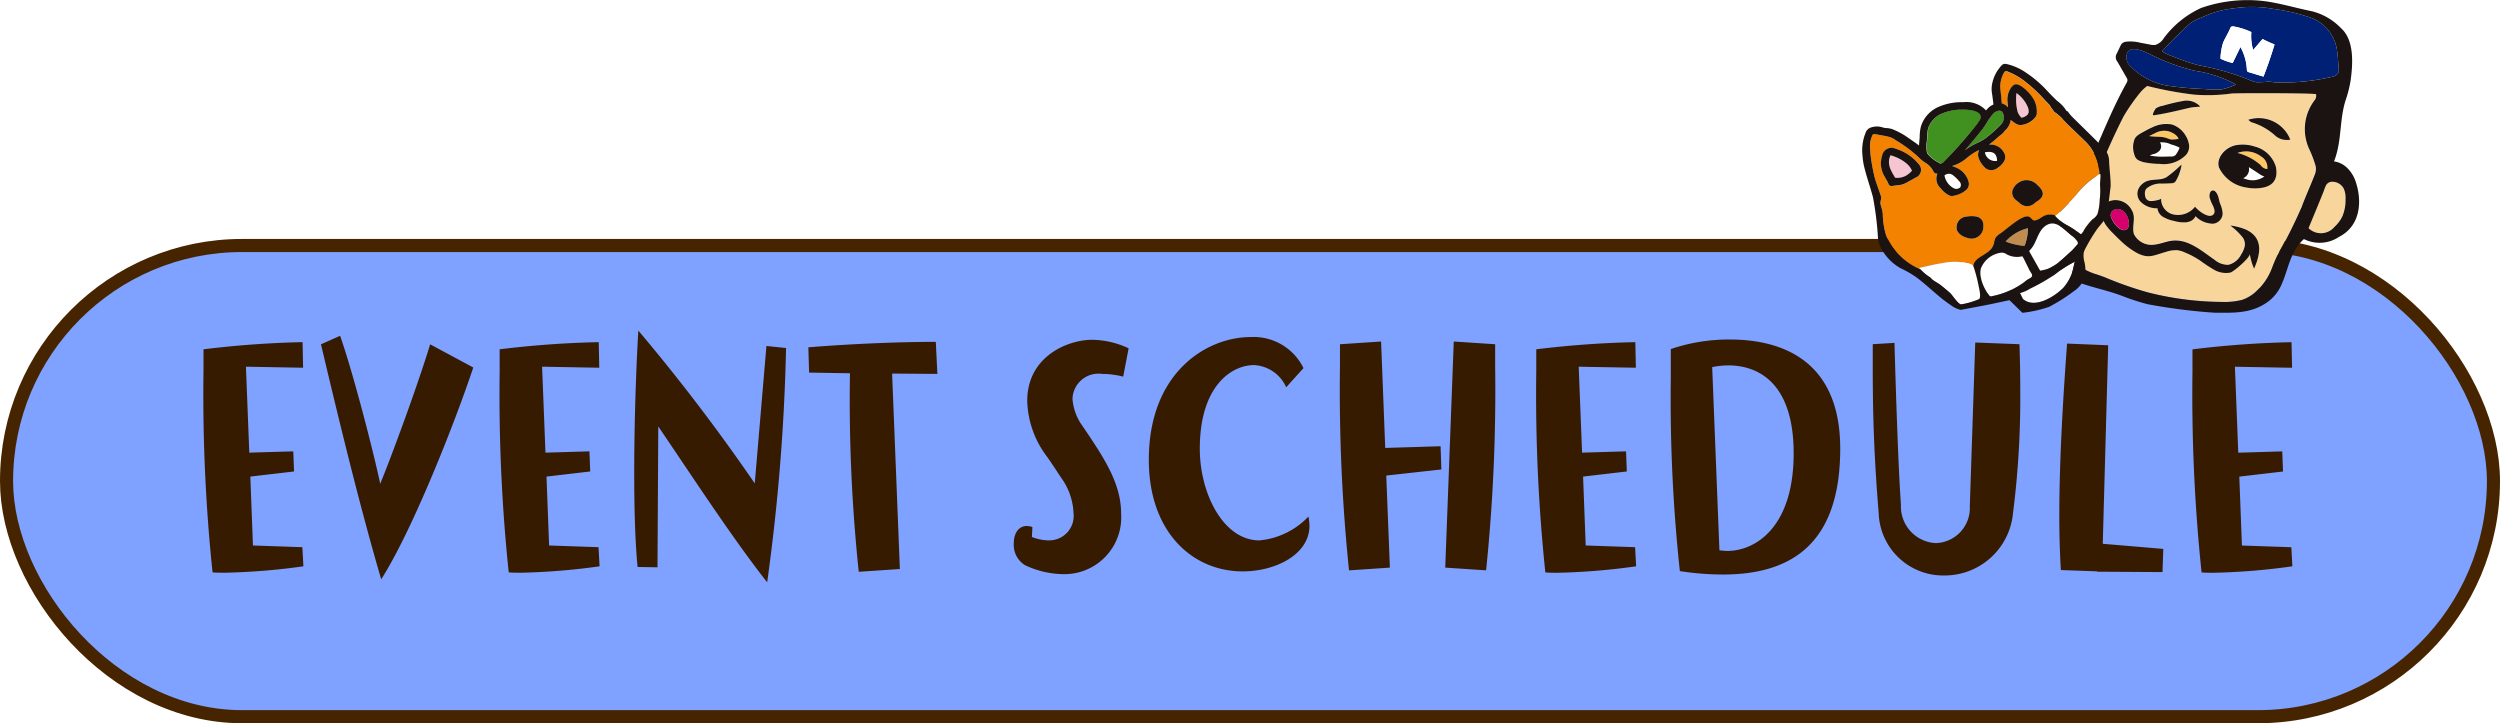 <svg xmlns="http://www.w3.org/2000/svg" xmlns:xlink="http://www.w3.org/1999/xlink" width="191" height="55.263" viewBox="0 0 191 55.263">
  <defs>
    <filter id="長方形_992" x="0" y="15.263" width="191" height="40" filterUnits="userSpaceOnUse">
      <feOffset dy="3" input="SourceAlpha"/>
      <feGaussianBlur result="blur"/>
      <feFlood flood-color="#00669b" flood-opacity="0.69"/>
      <feComposite operator="in" in2="blur"/>
      <feComposite in="SourceGraphic"/>
    </filter>
    <filter id="パス_6771" x="14.553" y="24.263" width="160.585" height="20.231" filterUnits="userSpaceOnUse">
      <feOffset dx="1" dy="1" input="SourceAlpha"/>
      <feGaussianBlur result="blur-2"/>
      <feFlood flood-color="#fff"/>
      <feComposite operator="in" in2="blur-2"/>
      <feComposite in="SourceGraphic"/>
    </filter>
  </defs>
  <g id="グループ_2434" data-name="グループ 2434" transform="translate(0.5 -1.284)">
    <g transform="matrix(1, 0, 0, 1, -0.5, 1.28)" filter="url(#長方形_992)">
      <rect id="長方形_992-2" data-name="長方形 992" width="190" height="36" rx="18" transform="translate(0.5 15.76)" fill="#7fa1ff" stroke="#472400" stroke-width="1"/>
    </g>
    <g transform="matrix(1, 0, 0, 1, -0.5, 1.28)" filter="url(#パス_6771)">
      <path id="パス_6771-2" data-name="パス 6771" d="M-90.3-.661l-3.775-.13-.2-5.264,3.34-.391-.059-1.537-3.36.1-.257-6.567,4.367.078-.04-1.954a74.782,74.782,0,0,0-7.569.547v1.694a130.627,130.627,0,0,0,.692,15.349c.3.026.613.026.929.026A50.2,50.2,0,0,0-90.22.8Zm9.762-15.5c-.909,3.023-2.984,8.651-3.814,10.658-.455-2.215-2.055-8.443-3.063-11.309l-1.462.651c1.383,5.837,2.925,12.222,4.6,17.954,2.45-3.831,5.751-12.3,7.035-16.182Zm12.865,15.5-3.775-.13-.2-5.264,3.34-.391-.059-1.537-3.36.1-.257-6.567,4.367.078-.04-1.954a74.781,74.781,0,0,0-7.569.547v1.694a130.627,130.627,0,0,0,.692,15.349c.3.026.613.026.929.026A50.2,50.2,0,0,0-67.592.8Zm11.936-4.873a146.591,146.591,0,0,0-8.893-11.674c-.079,1.173-.316,5.967-.316,10.84,0,2.58.059,5.16.257,7.218l1.522.026.059-10.762c2.312,3.388,5.612,8.469,8.32,11.909a153.111,153.111,0,0,0,1.443-17.9l-1.5-.156Zm11.087,6.541-.593-14.932,3.458.026-.119-2.45h-.138c-.79,0-4.743.026-9.6.417L-51.585-14l3.122.052a124.93,124.93,0,0,0,.672,15.166ZM-34.524-2.2a1.367,1.367,0,0,0-.435-.078c-.613,0-.988.547-.988,1.329A1.812,1.812,0,0,0-35.077.72a7.012,7.012,0,0,0,2.885.678,4.339,4.339,0,0,0,4.446-4.612c0-2.293-1.245-4.2-2.964-6.723a4.07,4.07,0,0,1-.751-2.033A1.985,1.985,0,0,1-29.208-13.9a6.692,6.692,0,0,1,1.62.208l.415-2.163a6.735,6.735,0,0,0-2.786-.651c-1.877,0-4.96,1.277-4.96,4.665a7.348,7.348,0,0,0,1.462,4.2c.257.339.692,1.016,1.126,1.668a4.937,4.937,0,0,1,.949,2.71A1.869,1.869,0,0,1-33.3-1.182a3.511,3.511,0,0,1-1.265-.261Zm20.711-12.143a4.24,4.24,0,0,0-4.051-2.371c-3.3,0-7.766,2.658-7.766,9.381,0,5.5,3.32,8.521,7.174,8.521,2.49,0,5.1-1.277,5.1-3.492a4.262,4.262,0,0,0-.079-.7,5.889,5.889,0,0,1-3.755,1.824c-2.707,0-4.545-3.518-4.545-7.01,0-4.769,2.411-6.384,4.15-6.384a2.85,2.85,0,0,1,2.45,1.694ZM-7.213.9-7.49-6.133-3.28-6.6-3.34-8.374l-4.229.13-.316-8.13-3.142.208v1.72a133.959,133.959,0,0,0,.692,15.557Zm7.351.208A133.957,133.957,0,0,0,.83-14.446v-1.72l-3.162-.208L-2.984.9ZM11.522-.661,7.747-.791l-.2-5.264,3.34-.391L10.83-7.983l-3.36.1-.257-6.567,4.367.078-.04-1.954a74.781,74.781,0,0,0-7.569.547v1.694A130.631,130.631,0,0,0,4.664,1.268c.3.026.613.026.929.026A50.2,50.2,0,0,0,11.6.8Zm2.727-12.873a122.978,122.978,0,0,0,.692,14.7,21.376,21.376,0,0,0,3.3.261c5.435,0,8.952-2.554,8.952-9.616s-4.881-8.339-8.438-8.339a13.8,13.8,0,0,0-4.506.73Zm3.162-.886a6.394,6.394,0,0,1,1.245-.13c1.956,0,4.98,1.016,4.98,6.723,0,5.759-3.024,7.453-5.059,7.453a4.562,4.562,0,0,1-.613-.052ZM37.094-3.814A2.685,2.685,0,0,1,34.5-.973a2.8,2.8,0,0,1-2.668-2.919c-.257-3.544-.494-12.378-.494-12.378l-1.66.1v1.8c0,3.8.119,7.062.455,11.127A4.928,4.928,0,0,0,35.157,1.5a5.247,5.247,0,0,0,5.237-4.769,69.468,69.468,0,0,0,.553-9.433c0-1.173-.02-2.345-.059-3.466l-3.379-.13ZM51.816,1.242,51.876-.53,47.251-.921l.415-15.166-3.142-.13c-.277,3.752-.593,8.73-.593,13.16,0,1.459.04,2.866.119,4.143l2.767.1v.026Zm9.842-1.9-3.775-.13-.2-5.264,3.34-.391-.059-1.537-3.36.1-.257-6.567,4.367.078-.04-1.954a74.782,74.782,0,0,0-7.569.547v1.694A130.625,130.625,0,0,0,54.8,1.268c.3.026.613.026.929.026A50.2,50.2,0,0,0,61.737.8Z" transform="translate(112.4 41.47)" fill="#361b00"/>
    </g>
    <g id="グループ_2440" data-name="グループ 2440" transform="translate(155.256 1.284)">
      <path id="パス_5573" data-name="パス 5573" d="M354.46,186.72a1.538,1.538,0,0,1-1.254-2.427c.027-.038.057-.078.085-.112a1.986,1.986,0,0,1,.16-.171l.044-.042a1.538,1.538,0,0,1,2.131,2.218h0a1.534,1.534,0,0,1-1.165.533m.626-1.04.5.541h0c.019-.019.039-.041.059-.066Zm.57.467-.006.007Z" transform="translate(-349.457 -169.531)" fill="#fff"/>
      <path id="パス_5574" data-name="パス 5574" d="M389.148,196.051a1.541,1.541,0,0,1-1.532-1.682c0-.034,0-.059,0-.076a1.538,1.538,0,0,1,2.848-1.133,2.44,2.44,0,0,1,.162,1.758,1.538,1.538,0,0,1-1.483,1.133m-1.485-1.943a.654.654,0,0,0,.053.425l.532-.265Zm-.01.282h0Z" transform="translate(-373.436 -175.59)" fill="#fff"/>
      <path id="パス_5575" data-name="パス 5575" d="M354.294,188.988a1.535,1.535,0,0,1-1.235-.62,3.045,3.045,0,0,1-.507-3.121,1.538,1.538,0,0,1,2.865,1.092.98.98,0,0,0,.114.2,1.538,1.538,0,0,1-1.237,2.45" transform="translate(-349.036 -170.095)" fill="#fff"/>
      <path id="パス_5576" data-name="パス 5576" d="M354.782,186.219a1.538,1.538,0,0,1-1.049-2.663,2.233,2.233,0,0,1,.817-.491,1.584,1.584,0,1,1,.232,3.154m.487-1.016.261.778a.839.839,0,0,0,.3-.175Zm.528.634h0" transform="translate(-349.679 -169.134)" fill="#fff"/>
      <path id="パス_5611" data-name="パス 5611" d="M389.8,174.933a2.17,2.17,0,0,1-1.616-.808,2.361,2.361,0,0,0-.784-.373c-.131-.048-.265-.1-.4-.149a1.538,1.538,0,0,1-.282-2.721,3.329,3.329,0,0,1,3.523.294h0a2.475,2.475,0,0,1,1.1,2.562,1.537,1.537,0,0,1-1.383,1.191c-.052,0-.1.006-.153.006m-1.338-1.248h0Zm0,0h0m0,0h0l.369-.521h0l-.369.52h0m-.141-.346a.788.788,0,0,0,.031.147l.047-.028Z" transform="translate(-372.372 -160.483)" fill="#fff"/>
      <path id="パス_5613" data-name="パス 5613" d="M389.707,178.55a3.272,3.272,0,0,1-1.047-.183c-.085-.028-.169-.058-.253-.092a2.024,2.024,0,0,1,1.672-3.652c.041.02.108.055.184.1.094.056.247.155.415.265.1.065.206.134.306.2l.122.078a1.54,1.54,0,0,1,.391,2.7l-.014.01a3.073,3.073,0,0,1-.584.325,3.18,3.18,0,0,1-.816.226,2.822,2.822,0,0,1-.375.025m-.729-1.7-.306.5.006,0,.3-.5Z" transform="translate(-373.354 -163.239)" fill="#fff"/>
      <path id="パス_5615" data-name="パス 5615" d="M366.721,172.478a5.913,5.913,0,0,1-1.312-.127,1.538,1.538,0,0,1-.4-2.845l.031-.017a1.612,1.612,0,0,1,.051-.165,1.539,1.539,0,0,1,1.2-.984,3.018,3.018,0,0,1,1.671.243l.076.022a2.4,2.4,0,0,1,1.039.527,1.585,1.585,0,0,1,.488,1.162,2.811,2.811,0,0,1-.808,1.665,1.953,1.953,0,0,1-1.383.509h-.058c-.15,0-.3.007-.461.009h-.132m-1.363-1.629h0Z" transform="translate(-357.276 -158.971)" fill="#fff"/>
      <path id="パス_5624" data-name="パス 5624" d="M367.373,169.192a2.332,2.332,0,0,1-.246-.013h0a2.714,2.714,0,0,1-.679-.177l-.034-.013c-.08-.01-.192-.014-.309-.019a5.418,5.418,0,0,1-.8-.075,1.538,1.538,0,0,1-.341-2.92c.061-.026.119-.055.177-.083l.078-.038c.065-.032.14-.067.214-.1a2.918,2.918,0,0,1,1.984-.232,2.589,2.589,0,0,1,1.892,1.643,1.538,1.538,0,0,1-1.376,1.971l-.057.01a2.985,2.985,0,0,1-.5.047m-.921-.2h0" transform="translate(-357.156 -156.985)" fill="#fff"/>
      <path id="パス_5625" data-name="パス 5625" d="M357.1,189.562a2.251,2.251,0,0,1-1.471-.589,3.109,3.109,0,0,1-1.087-2.111A2,2,0,0,1,355.887,185a2.283,2.283,0,0,1,1.965.25,2.849,2.849,0,0,1,1.155,2.293,1.912,1.912,0,0,1-1.912,2.021m-.906-1.727a.8.8,0,0,0,.707.069,1.109,1.109,0,0,0,.687-1.294.965.965,0,0,0-.528-.122l-.035.054.035-.054a1.1,1.1,0,0,0-.127.011,1.158,1.158,0,0,0-1,1.048.293.293,0,0,0,0,.057.927.927,0,0,0,.254.232h0" transform="translate(-350.575 -170.446)" fill="#fff"/>
      <path id="パス_5647" data-name="パス 5647" d="M363.371,191.279a3.548,3.548,0,0,1-1.618-.417,7.511,7.511,0,0,1-.925-.586c-.1-.067-.191-.135-.289-.2a5.384,5.384,0,0,0-.949-.5c-.053-.021-.087-.034-.109-.042-.072.012-.2.048-.285.071-.155.042-.292.087-.42.128a3.348,3.348,0,0,1-2.969-.178,7.373,7.373,0,0,1-1.5-1.107q-.2-.185-.393-.376c-.1-.1-.207-.207-.311-.312l-.156-.157c-.058-.058-.116-.121-.174-.188l-.041-.048c-.057-.068-.1-.119-.138-.173l-.034-.044a3.077,3.077,0,0,1-.51-3.089c.02-.043.037-.077.055-.112a2.393,2.393,0,0,1,.136-.224c.031-.047.066-.1.1-.145a2.422,2.422,0,0,1,.211-.232c.03-.029.062-.059.09-.084a2.48,2.48,0,0,1,.591-.377c.048-.024.1-.046.149-.067a2.907,2.907,0,0,1,3.564,1.292,2.969,2.969,0,0,1,.377,1.916c.092-.02.208-.052.328-.086a5.539,5.539,0,0,1,.985-.2,4.735,4.735,0,0,1,3.107.95,1.538,1.538,0,0,1,1.673-2.093,5.729,5.729,0,0,1,1.733.493c.849.43,2.67,1.772,1.252,4.947a1.538,1.538,0,0,1-1.4.911h0a1.542,1.542,0,0,1-.658-.149,3.044,3.044,0,0,1-.8.408,2.871,2.871,0,0,1-.668.078" transform="translate(-349.045 -168.881)" fill="#fff"/>
      <path id="パス_5648" data-name="パス 5648" d="M363.972,169.872c-.143,0-.292-.007-.447-.022-.109-.01-.221-.015-.333-.021a4.76,4.76,0,0,1-1.3-.2,2.281,2.281,0,0,1-1.693-1.744,3.24,3.24,0,0,1,.123-2.065,2.735,2.735,0,0,1,1.331-1.292l.1-.054c.244-.137.483-.257.712-.357a3.826,3.826,0,0,1,2.479-.312,3.388,3.388,0,0,1,2.007,1.543,3.284,3.284,0,0,1,.449,1.164,2.48,2.48,0,0,1-.914,2.446,3.865,3.865,0,0,1-2.509.908" transform="translate(-354.414 -155.798)" fill="#fff"/>
      <path id="パス_5649" data-name="パス 5649" d="M385.622,175.267h-.038a4.95,4.95,0,0,1-.917-.092,4.28,4.28,0,0,1-3.22-2.475,2.594,2.594,0,0,1,.21-2.19,3.32,3.32,0,0,1,2.276-1.6,4.486,4.486,0,0,1,2.133.157h0a3.757,3.757,0,0,1,2.658,2.7,2.832,2.832,0,0,1-.512,2.468,3.179,3.179,0,0,1-2.593,1.034" transform="translate(-369.102 -159.345)" fill="#fff"/>
      <path id="パス_5650" data-name="パス 5650" d="M368.439,181.447a2.281,2.281,0,0,1-.551-.068,6.236,6.236,0,0,1-.665-.195c-.071.026-.145.05-.219.07a2.607,2.607,0,0,1-.367.072,4.009,4.009,0,0,1-1.464-.128,4.124,4.124,0,0,1-1.29-.491,2.647,2.647,0,0,1-.659-.58,3.014,3.014,0,0,1-1.4-.856,2.464,2.464,0,0,1-.65-1.657,2.426,2.426,0,0,1,.1-.683,2.52,2.52,0,0,1,.309-.663,2.772,2.772,0,0,1,1.729-1.17,4.949,4.949,0,0,1,.682-.088c.075-.006.15-.01.223-.02l.012,0c.069-.053.192-.171.277-.253a6.179,6.179,0,0,1,.561-.494c.067-.05.111-.083.157-.114a1.538,1.538,0,0,1,2.383,1.5c-.025.169-.058.335-.1.5a1.738,1.738,0,0,1,1.438-.241,1.835,1.835,0,0,1,.87.543,2.667,2.667,0,0,1,.632,1.3c.009.039.016.08.028.12l.006.017c.015.043.031.085.046.125a2.934,2.934,0,0,1,.233,1.177,2.427,2.427,0,0,1-.086.573,2.342,2.342,0,0,1-1.831,1.669,2.3,2.3,0,0,1-.409.037" transform="translate(-355.172 -162.819)" fill="#fff"/>
      <path id="パス_5651" data-name="パス 5651" d="M393.222,167.07a2.521,2.521,0,0,1-2.041-.821,2.909,2.909,0,0,0-.942-.5c-.121-.049-.243-.1-.363-.15a1.872,1.872,0,0,1-.574-.389l-.041-.037a1.538,1.538,0,0,1,.577-2.656,4.415,4.415,0,0,1,3.364.414,3.612,3.612,0,0,1,1.748,2.193,1.538,1.538,0,0,1-1.365,1.927q-.189.015-.362.015m-2.143-4.3h0" transform="translate(-374.239 -154.853)" fill="#fff"/>
      <path id="パス_5652" data-name="パス 5652" d="M366.6,162.14a1.571,1.571,0,0,1-1.441-.931,2.242,2.242,0,0,1,.614-2.3,2.3,2.3,0,0,1,.983-.483l.052-.014a11.947,11.947,0,0,1,1.36-.337l.316-.066a2.937,2.937,0,0,1,2.749.8,1.538,1.538,0,0,1-.9,2.651c-.136.014-.253.023-.357.031l-.11.009c-.046,0-.083.006-.117.012l-.555.129c-.773.181-1.572.367-2.375.476h0a1.646,1.646,0,0,1-.222.015m.014-1.539h0Zm-.206-1.524h0" transform="translate(-357.83 -151.794)" fill="#fff"/>
      <path id="パス_5653" data-name="パス 5653" d="M386.63,146.434a1.531,1.531,0,0,1-.445-.066l-1.115-.337a1.693,1.693,0,0,1-.926-.645,1.566,1.566,0,0,1-.278-.051l-.071-.02a5.32,5.32,0,0,1-1.191-.446,1.538,1.538,0,0,1-.773-1.6c.013-.076.019-.171.026-.281a3.652,3.652,0,0,1,.274-1.29c.1-.238.217-.451.317-.638.085-.158.164-.308.216-.433a1.741,1.741,0,0,1,.8-.914,1.778,1.778,0,0,1,1.162-.164,6.893,6.893,0,0,1,1.727.546,1.538,1.538,0,0,1,.541.422,1.555,1.555,0,0,1,.381.141,6.8,6.8,0,0,0,.749.34,1.538,1.538,0,0,1,.923,1.879c-.26.868-.559,1.734-.886,2.575a1.538,1.538,0,0,1-1.433.981" transform="translate(-369.458 -139.038)" fill="#fff"/>
      <path id="パス_5775" data-name="パス 5775" d="M366.726,152.978a25.472,25.472,0,0,0,2.6.228,8.569,8.569,0,0,0,1.34.034,4.973,4.973,0,0,0,1.11-.376,9.334,9.334,0,0,0-3.129-1.047,15.673,15.673,0,0,1-3.224-1.163c-.46-.218-1.663-.9-1.972-.159a.935.935,0,0,0,.161.863,5.162,5.162,0,0,0,3.11,1.619" transform="translate(-356.713 -146.407)" fill="#002076"/>
      <path id="パス_5778" data-name="パス 5778" d="M372.437,143.111a2.669,2.669,0,0,0,.379.189c.261.112.541.212.573.223a12.827,12.827,0,0,0,1.8.6,19.269,19.269,0,0,1,3.841,1.117,2.151,2.151,0,0,0,.536.168,8.861,8.861,0,0,0,.905-.045,3.842,3.842,0,0,1,.466.056,16.2,16.2,0,0,0,4.218-.39c.372-.048.709-.2.68-.585-.04-.529-.065-1.061-.147-1.585a3.127,3.127,0,0,0-2.26-2.469,14.528,14.528,0,0,0-2.6-.587,8.888,8.888,0,0,0-2.2-.132c-.5.048-1,.1-1.5.2q-.185.036-.369.082c-.185.046-.368.1-.551.164s-.353.127-.526.206l-.006,0c-.3.136-.614.255-.9.4a2.045,2.045,0,0,0-.429.309c-.13.116-.253.242-.376.356-.054.05-.106.1-.159.154-.206.195-.412.391-.612.591-.184.183-.362.372-.541.56-.1.1-.2.2-.3.309-.023.025.012.062.078.106m4.557-.714c.162-.376.389-.718.544-1.1a.253.253,0,0,1,.1-.138.293.293,0,0,1,.184-.008,5.339,5.339,0,0,1,1.335.424,3.676,3.676,0,0,0,.139,1.368l.717-.839a8.4,8.4,0,0,0,.917.416q-.375,1.249-.846,2.459l-1.114-.337a.24.24,0,0,1-.109-.056.222.222,0,0,1-.044-.15,3.975,3.975,0,0,0-.491-1.718l-.591,1.217a4.37,4.37,0,0,1-.932-.33,4.61,4.61,0,0,1,.195-1.212" transform="translate(-362.91 -139.125)" fill="#002076"/>
      <path id="パス_5791" data-name="パス 5791" d="M392.811,175.894a1.89,1.89,0,0,0-1.793-.26,4.207,4.207,0,0,1,1.772.929.654.654,0,0,0,.508.3.982.982,0,0,0-.487-.965" transform="translate(-375.834 -163.948)" fill="#ffc763"/>
      <path id="パス_5792" data-name="パス 5792" d="M368.223,165.4a8.909,8.909,0,0,0-.448-1.195,3.638,3.638,0,0,1,.419-3.864.632.632,0,0,0,.071-.4c-.01-.092-5.911-.1-6.453-.057a13.212,13.212,0,0,1-2.914.081,28.176,28.176,0,0,1-3.53-.658,3.28,3.28,0,0,0-.468.419,14.443,14.443,0,0,0-1.332,1.893c-.67,1.311-1.263,2.647-1.825,3.988-.275.657-.513,1.323-.757,1.988s-.493,1.328-.792,1.978a5.729,5.729,0,0,0-.262.673l-.074.077a2.81,2.81,0,0,0-.239,2.083,1.516,1.516,0,0,0,.362.508,4.346,4.346,0,0,0,1.557.8c.2.069.391.133.562.2a27.66,27.66,0,0,0,3.278,1.155,23.452,23.452,0,0,0,5.7.739,5.482,5.482,0,0,0,1.541-.156,2.988,2.988,0,0,0,1.19-.765,4.611,4.611,0,0,0,1.062-1.612c.013-.034.028-.068.04-.1.118-.316.251-.629.4-.936a36.832,36.832,0,0,0,1.818-3.61c.312-.865.71-1.712,1.04-2.574a1.108,1.108,0,0,0,.052-.659m-7.832,3.036a2.954,2.954,0,0,1-.241-.593.63.63,0,0,1,.041-.405.24.24,0,0,1,.264-.148.335.335,0,0,1,.148.1c.241.26.232.573.336.88l0,.008a2.122,2.122,0,0,1,.2.76.894.894,0,0,1-.032.216.808.808,0,0,1-.624.563.744.744,0,0,1-.314-.01,1.83,1.83,0,0,1-1.1-.553.8.8,0,0,1-.555.435,1.148,1.148,0,0,1-.157.031,2.635,2.635,0,0,1-.92-.1,2.733,2.733,0,0,1-.828-.3.872.872,0,0,1-.45-.673,1.714,1.714,0,0,1-1.28-.491.913.913,0,0,1-.253-.62.891.891,0,0,1,.037-.248.986.986,0,0,1,.121-.26,1.215,1.215,0,0,1,.766-.509h0c.257-.055.526-.052.787-.087a1.456,1.456,0,0,0,.494-.145,9.171,9.171,0,0,0,1.077-.9c.031-.023.061-.047.092-.068a3.443,3.443,0,0,1-.408,1.193.345.345,0,0,1-.322.221c-.181.022-.455.02-.745.033a1.667,1.667,0,0,0-1.214.384.431.431,0,0,0-.033.045.446.446,0,0,0-.028.054.556.556,0,0,0-.03.077.5.5,0,0,0-.013.053.675.675,0,0,0-.011.106c0,.017,0,.033,0,.05a.992.992,0,0,0,.022.181.424.424,0,0,0,.349.374c.126.036.851-.073.873-.2a1.2,1.2,0,0,0,1,1.244,1.661,1.661,0,0,0,1.593-.607c.185.258.959.884,1.333.647.274-.173.127-.515.024-.743m-4.362-7.408a1.272,1.272,0,0,1,.505-.2,14.5,14.5,0,0,1,1.525-.363,1.405,1.405,0,0,1,1.374.419c-.179.018-.321.028-.443.038a2.4,2.4,0,0,0-.322.044c-.913.208-1.881.457-2.8.582-.185.025.127-.492.161-.521m-1.625,2.346c.124-.292.493-.453.77-.608.185-.1.379-.2.576-.29a2.387,2.387,0,0,1,1.506-.223,1.887,1.887,0,0,1,1.052.854,1.774,1.774,0,0,1,.243.62.96.96,0,0,1-.349.973,2.372,2.372,0,0,1-1.862.565,6.277,6.277,0,0,1-1.3-.143c-.423-.141-.572-.211-.69-.667a1.72,1.72,0,0,1,.048-1.08m9.139,9.891a4.4,4.4,0,0,1-.326-1.127c.04.266-1.224,1.364-1.493,1.428a1.816,1.816,0,0,1-1.228-.212,11.285,11.285,0,0,1-1.063-.7,6.872,6.872,0,0,0-1.221-.647,1.979,1.979,0,0,0-.531-.153,2.319,2.319,0,0,0-.851.122c-.936.257-1.337.57-2.255.077a5.784,5.784,0,0,1-1.183-.88q-.179-.166-.353-.338c-.156-.154-.309-.31-.462-.464h0c-.034-.035-.07-.073-.1-.113l-.033-.039c-.027-.032-.053-.065-.079-.1l-.019-.025a1.608,1.608,0,0,1-.353-1.541l.018-.038c.014-.026.03-.05.046-.074s.023-.035.036-.052.008-.012.012-.018a.807.807,0,0,1,.069-.069l.017-.018a.7.7,0,0,1,.258-.158c.015-.007.028-.015.044-.022a1.391,1.391,0,0,1,1.69.663c.377.617,0,1.223.178,1.853a1.5,1.5,0,0,0,1.531.812c.489-.046.95-.264,1.439-.311,1.2-.114,2.214.785,3.2,1.47a1.58,1.58,0,0,0,1.046.377,1.475,1.475,0,0,0,.966-.767,1.994,1.994,0,0,0,.254-.543,1.549,1.549,0,0,0-.055-.667l0,0a.678.678,0,0,0-.037-.072,4.963,4.963,0,0,0-.988-.953,4.356,4.356,0,0,1,1.285.347c1.259.637,1.032,1.851.543,2.948m.035-6.139a3.426,3.426,0,0,1-.632-.064,2.758,2.758,0,0,1-2.075-1.507c-.253-.673.393-1.565,1.324-1.734a2.942,2.942,0,0,1,1.39.109,2.27,2.27,0,0,1,1.618,1.536c.2.977-.193,1.669-1.624,1.66m1.625-3.98a4.682,4.682,0,0,0-1.878-1.07,1.232,1.232,0,0,1-.225-.186,2.594,2.594,0,0,1,3.21,1.521,1.354,1.354,0,0,1-1.106-.264" transform="translate(-347.085 -152.745)" fill="#f8d59b"/>
      <path id="パス_5793" data-name="パス 5793" d="M392.934,179.507c-.026-.016-.049-.029-.064-.036,0,.007,0,.014,0,.022a.72.72,0,0,1-.423.811l-.013.006c.057.023.115.043.173.062a1.6,1.6,0,0,0,.726.092,1.657,1.657,0,0,0,.422-.117,1.511,1.511,0,0,0,.294-.163,1.552,1.552,0,0,1-.435-.236c-.252-.161-.544-.357-.684-.441" transform="translate(-376.817 -166.702)" fill="#fff"/>
      <path id="パス_5794" data-name="パス 5794" d="M410.43,183.089a.532.532,0,0,0-.438.241,2.891,2.891,0,0,0-.194.478c-.008.02-.014.039-.022.06-.372.925-.757,1.844-1.135,2.766a1.348,1.348,0,0,0,1.974-.094l.013-.011q.078-.076.147-.15a2.508,2.508,0,0,0,.455-.667,3.128,3.128,0,0,0,.232-1.285,1.747,1.747,0,0,0-.13-.807.987.987,0,0,0-.9-.53" transform="translate(-388.036 -169.204)" fill="#f8d59b"/>
      <path id="パス_5795" data-name="パス 5795" d="M370,173.321a.516.516,0,0,1-.053.652.919.919,0,0,1-.479.246,1.21,1.21,0,0,0-.249.1,4.709,4.709,0,0,0,1.084.087c.147,0,.293,0,.434-.009.219-.006.3.023.465-.125.05-.044.33-.511.282-.556a2.777,2.777,0,0,0-.63-.238,1.554,1.554,0,0,0-.855-.153" transform="translate(-360.738 -162.434)" fill="#fff"/>
      <path id="パス_5798" data-name="パス 5798" d="M348.429,177.143a7.136,7.136,0,0,0-1.344-.252A1.415,1.415,0,0,0,346,178.544a3.089,3.089,0,0,0,.428,1.119c.1.17.206.336.312.5s.214.314.391.342a21.2,21.2,0,0,0,1.3-3.362" transform="translate(-344.65 -164.915)" fill="#f8d59b"/>
      <path id="パス_5804" data-name="パス 5804" d="M370.755,171.112a3.026,3.026,0,0,0,.537-.049c-.09-.305-.5-.515-.8-.589a1.389,1.389,0,0,0-.965.14l-.191.09-.07.034c-.075.036-.15.072-.228.106.387.072.778.031,1.154.1.189.035.365.145.557.166" transform="translate(-360.618 -160.447)" fill="#ffc763"/>
      <path id="パス_5805" data-name="パス 5805" d="M360.484,190a.756.756,0,0,0-.628-.091.452.452,0,0,0-.317.419c0,.334.579,1.224,1.077,1.15.228-.034.317-.233.316-.477a1.358,1.358,0,0,0-.449-1" transform="translate(-354.038 -173.909)" fill="#d6006c"/>
      <path id="パス_5826" data-name="パス 5826" d="M365.853,151.78a2.565,2.565,0,0,0-.619-.981,1.77,1.77,0,0,0-1.017-.512c.608-1.529.4-3.124.875-4.638a9.3,9.3,0,0,0,.393-1.536c.166-1.209.312-3.069-.73-4a4.652,4.652,0,0,0-2.268-1.306c-.958-.191-1.889-.462-2.852-.641a10.1,10.1,0,0,0-2.026-.2,10.726,10.726,0,0,0-3.546.6,7.381,7.381,0,0,0-2.853,2.309,1.183,1.183,0,0,1-.644.516,1.1,1.1,0,0,1-.391-.026l-.784-.149a2.961,2.961,0,0,0-1.069-.071.565.565,0,0,0-.31.139.7.7,0,0,0-.119.192l-.26.545a.552.552,0,0,0,.044.663l.685,1.193a.448.448,0,0,1,.075.2.453.453,0,0,1-.077.229c-.993,1.783-1.708,3.578-2.53,5.429.182-.411-1.906-.621-2.122-.583A2.8,2.8,0,0,0,342,150.218c-.986,1.395.314,3.238,1.534,4.169-.522.911-.782,4.083.3,4.757a2.61,2.61,0,0,0,.343.181c1.259.55,2.624.763,3.9,1.259a17.516,17.516,0,0,0,1.905.616,43.745,43.745,0,0,0,5.083.647c1.521.01,2.859.081,4.134-.858a3.245,3.245,0,0,0,1.035-1.354c.5-1.134.636-2.479,1.685-3.412a2.673,2.673,0,0,0,2.69-.174c1.563-.8,1.777-2.57,1.3-4.1-.018-.058-.035-.116-.055-.173m-14.75-9.942c.1-.1.2-.2.3-.308.178-.189.357-.377.54-.561.2-.2.406-.4.612-.591.054-.05.105-.1.159-.154.123-.115.247-.24.376-.356a2.044,2.044,0,0,1,.429-.309c.287-.146.606-.265.9-.4l.006,0a5.5,5.5,0,0,1,.526-.206c.182-.062.365-.118.551-.164.122-.03.245-.058.369-.082.495-.1,1-.154,1.5-.2a8.9,8.9,0,0,1,2.2.133,14.56,14.56,0,0,1,2.6.587,3.127,3.127,0,0,1,2.26,2.47c.082.523.107,1.055.147,1.584.029.381-.308.537-.68.585a16.182,16.182,0,0,1-4.217.39,3.91,3.91,0,0,0-.466-.056,8.769,8.769,0,0,1-.905.045,2.128,2.128,0,0,1-.536-.168,19.269,19.269,0,0,0-3.84-1.117,12.823,12.823,0,0,1-1.8-.6c-.032-.011-.312-.111-.573-.223a2.615,2.615,0,0,1-.379-.189c-.066-.043-.1-.081-.078-.106m-2.709.209c.309-.738,1.512-.059,1.972.159a15.7,15.7,0,0,0,3.224,1.162,9.341,9.341,0,0,1,3.129,1.047,4.979,4.979,0,0,1-1.11.376,8.532,8.532,0,0,1-1.34-.034,25.485,25.485,0,0,1-2.6-.228,5.159,5.159,0,0,1-3.11-1.619.933.933,0,0,1-.161-.863m-4.655,11.159c-.106-.164-.213-.33-.312-.5a3.078,3.078,0,0,1-.428-1.119,1.414,1.414,0,0,1,1.089-1.653,7.147,7.147,0,0,1,1.344.252,21.223,21.223,0,0,1-1.3,3.362c-.177-.028-.294-.192-.391-.342m17.96.641a36.845,36.845,0,0,1-1.818,3.61c-.151.307-.283.62-.4.936-.013.034-.028.068-.04.1a4.62,4.62,0,0,1-1.062,1.612,2.985,2.985,0,0,1-1.19.765,5.482,5.482,0,0,1-1.541.156,23.459,23.459,0,0,1-5.7-.739,27.658,27.658,0,0,1-3.277-1.155c-.171-.064-.364-.128-.562-.2a4.345,4.345,0,0,1-1.556-.8,1.512,1.512,0,0,1-.362-.508,2.811,2.811,0,0,1,.239-2.083c.023-.023.05-.052.075-.078a5.685,5.685,0,0,1,.262-.673c.3-.651.549-1.314.792-1.978s.481-1.331.756-1.988c.562-1.341,1.155-2.677,1.825-3.988a14.479,14.479,0,0,1,1.333-1.893,3.274,3.274,0,0,1,.467-.419,28.178,28.178,0,0,0,3.531.658,13.212,13.212,0,0,0,2.914-.081c.542-.043,6.442-.035,6.453.057a.636.636,0,0,1-.07.4,3.637,3.637,0,0,0-.419,3.864,9,9,0,0,1,.448,1.195,1.108,1.108,0,0,1-.052.659c-.331.862-.728,1.709-1.04,2.574m3.148.617a2.511,2.511,0,0,1-.455.667c-.046.05-.095.1-.147.15l-.013.011a1.348,1.348,0,0,1-1.974.094c.378-.922.764-1.841,1.135-2.766.008-.021.015-.04.023-.06a2.856,2.856,0,0,1,.194-.478.532.532,0,0,1,.439-.241.987.987,0,0,1,.9.53,1.746,1.746,0,0,1,.13.807,3.127,3.127,0,0,1-.232,1.285" transform="translate(-341.654 -137.957)" fill="#1a1311"/>
      <path id="パス_5827" data-name="パス 5827" d="M368.426,189.923a4.355,4.355,0,0,0-1.285-.347,4.958,4.958,0,0,1,.988.953.618.618,0,0,1,.037.072l0,0a.9.9,0,0,1,.055.667,1.991,1.991,0,0,1-.254.543,1.474,1.474,0,0,1-.966.767,1.58,1.58,0,0,1-1.046-.377c-.989-.685-2.005-1.584-3.2-1.47-.489.046-.95.265-1.439.311a1.5,1.5,0,0,1-1.531-.812c-.182-.631.2-1.236-.178-1.853a1.391,1.391,0,0,0-1.69-.663c-.016.006-.029.015-.044.022a1.012,1.012,0,0,0-.258.158l-.017.018a.825.825,0,0,0-.081.087c-.013.017-.024.034-.036.052s-.032.049-.046.074-.012.025-.018.038a1.654,1.654,0,0,0,.353,1.541l.019.025c.026.034.053.068.079.1l.033.039c.035.04.07.078.1.113h0c.153.154.306.31.461.464q.174.172.353.338a5.782,5.782,0,0,0,1.183.88c.918.492,1.319.18,2.255-.077a2.318,2.318,0,0,1,.851-.123,1.99,1.99,0,0,1,.531.153,6.871,6.871,0,0,1,1.221.647,11.279,11.279,0,0,0,1.063.7,1.814,1.814,0,0,0,1.228.212c.269-.064,1.533-1.161,1.493-1.428a4.4,4.4,0,0,0,.326,1.127c.49-1.1.717-2.311-.543-2.948m-9.337,0c-.5.073-1.079-.817-1.077-1.15a.453.453,0,0,1,.317-.419.756.756,0,0,1,.628.091,1.358,1.358,0,0,1,.449,1c0,.244-.089.444-.317.477" transform="translate(-352.511 -172.348)" fill="#1a1311"/>
      <path id="パス_5828" data-name="パス 5828" d="M365.835,171.641a6.3,6.3,0,0,0,1.3.144,2.374,2.374,0,0,0,1.862-.565.96.96,0,0,0,.349-.973,1.776,1.776,0,0,0-.243-.62,1.888,1.888,0,0,0-1.052-.854,2.387,2.387,0,0,0-1.506.223c-.2.087-.392.186-.576.29-.277.156-.646.317-.77.608a1.715,1.715,0,0,0-.048,1.08c.117.456.267.527.69.667m2.5-.544c-.167.148-.246.119-.465.125-.141,0-.287.007-.434.009a4.712,4.712,0,0,1-1.084-.087,1.223,1.223,0,0,1,.249-.1.921.921,0,0,0,.479-.247.517.517,0,0,0,.053-.652,1.551,1.551,0,0,1,.855.154,2.766,2.766,0,0,1,.63.238c.047.045-.233.512-.282.556m-1.809-1.543.07-.034c.064-.031.128-.061.191-.09a1.387,1.387,0,0,1,.965-.14c.292.074.706.284.8.589a3.055,3.055,0,0,1-.538.048c-.191-.021-.368-.131-.557-.166-.376-.07-.767-.03-1.154-.1.078-.034.153-.07.228-.106" transform="translate(-357.875 -159.263)" fill="#1a1311"/>
      <path id="パス_5829" data-name="パス 5829" d="M389.06,174a2.942,2.942,0,0,0-1.39-.109c-.931.17-1.577,1.061-1.324,1.734a2.759,2.759,0,0,0,2.076,1.508,3.4,3.4,0,0,0,.632.063c1.431.009,1.821-.683,1.624-1.66A2.269,2.269,0,0,0,389.06,174m.442,2.456a1.64,1.64,0,0,1-.422.117,1.6,1.6,0,0,1-.725-.091c-.058-.02-.117-.04-.174-.062l.013-.006a.72.72,0,0,0,.423-.811c0-.007,0-.014,0-.022.014.007.037.02.063.036.141.084.432.28.684.441a1.546,1.546,0,0,0,.435.236,1.5,1.5,0,0,1-.294.163m.522-.734a.655.655,0,0,1-.508-.3,4.207,4.207,0,0,0-1.771-.929,1.89,1.89,0,0,1,1.793.26.982.982,0,0,1,.487.965" transform="translate(-372.561 -162.808)" fill="#1a1311"/>
      <path id="パス_5830" data-name="パス 5830" d="M371.915,182.717c-.374.237-1.148-.389-1.333-.647a1.661,1.661,0,0,1-1.593.607,1.2,1.2,0,0,1-1-1.243c-.022.129-.747.237-.873.2a.424.424,0,0,1-.348-.374.966.966,0,0,1-.022-.181c0-.018,0-.034,0-.05a.676.676,0,0,1,.01-.106c0-.018.008-.036.014-.053a.561.561,0,0,1,.029-.077.585.585,0,0,1,.028-.054c.01-.016.022-.03.033-.045a1.668,1.668,0,0,1,1.214-.384c.29-.014.565-.011.745-.033a.442.442,0,0,0,.182-.052.448.448,0,0,0,.141-.17,3.444,3.444,0,0,0,.408-1.193c-.032.021-.062.045-.092.068a9.115,9.115,0,0,1-1.077.9,1.449,1.449,0,0,1-.494.145c-.261.035-.529.032-.787.087a1.217,1.217,0,0,0-.766.509.985.985,0,0,0-.122.26.885.885,0,0,0-.037.249.913.913,0,0,0,.252.62,1.715,1.715,0,0,0,1.28.491.873.873,0,0,0,.451.673,2.733,2.733,0,0,0,.828.3,2.636,2.636,0,0,0,.92.1,1.144,1.144,0,0,0,.157-.031.794.794,0,0,0,.555-.435,1.831,1.831,0,0,0,1.1.553.744.744,0,0,0,.314.01.808.808,0,0,0,.624-.563.9.9,0,0,0,.031-.216,2.128,2.128,0,0,0-.2-.76l0-.008c-.105-.308-.1-.621-.337-.88a.334.334,0,0,0-.148-.1.24.24,0,0,0-.264.148.629.629,0,0,0-.041.4,2.948,2.948,0,0,0,.241.593c.1.228.249.569-.024.743" transform="translate(-358.634 -166.281)" fill="#1a1311"/>
      <path id="パス_5831" data-name="パス 5831" d="M393.716,167.465a1.249,1.249,0,0,0,.225.186,4.676,4.676,0,0,1,1.878,1.07,1.353,1.353,0,0,0,1.106.264,2.594,2.594,0,0,0-3.21-1.52" transform="translate(-377.702 -158.317)" fill="#1a1311"/>
      <path id="パス_5832" data-name="パス 5832" d="M370.075,164.062c.919-.125,1.887-.374,2.8-.582a2.308,2.308,0,0,1,.323-.044c.122-.01.264-.02.443-.038a1.406,1.406,0,0,0-1.374-.419,14.566,14.566,0,0,0-1.525.363,1.271,1.271,0,0,0-.505.2c-.034.029-.346.546-.161.521" transform="translate(-361.293 -155.255)" fill="#1a1311"/>
      <path id="パス_5833" data-name="パス 5833" d="M388.333,146.1a3.973,3.973,0,0,1,.491,1.718.223.223,0,0,0,.045.15.24.24,0,0,0,.109.055l1.115.337q.47-1.208.846-2.459a8.36,8.36,0,0,1-.916-.416l-.717.839a3.675,3.675,0,0,1-.139-1.368,5.341,5.341,0,0,0-1.335-.424.293.293,0,0,0-.183.008.247.247,0,0,0-.1.138c-.156.379-.382.721-.544,1.1a4.6,4.6,0,0,0-.2,1.212,4.376,4.376,0,0,0,.932.33l.591-1.217" transform="translate(-372.92 -142.503)" fill="#fff"/>
    </g>
    <g id="グループ_2441" data-name="グループ 2441" transform="translate(141.762 6.162)">
      <path id="パス_5744" data-name="パス 5744" d="M32.861,84.454a2.494,2.494,0,0,1-1.644-.6,2.158,2.158,0,0,1-.741-1.511,1.538,1.538,0,0,1,1.268-1.6,2.338,2.338,0,0,1,1.946.4,2.2,2.2,0,0,1,.792,1.691,1.538,1.538,0,0,1-1.422,1.607c-.067,0-.133.007-.2.007M31.41,82.985a1.043,1.043,0,0,0,.868.783l-.144-.818Zm1.448-1.607h-.027l.062.833.654-.036a.92.92,0,0,0-.3-.63.617.617,0,0,0-.388-.167" transform="translate(-22.638 -75.494)" fill="#fff"/>
      <path id="パス_5745" data-name="パス 5745" d="M40.188,70.966a1.545,1.545,0,0,1-1.25-.636l-.025-.029a2.192,2.192,0,0,1-.5-.912,5.215,5.215,0,0,1-.122-2.067,1.538,1.538,0,0,1,2.145-1.176,3.9,3.9,0,0,1,1.71,2.026,2.021,2.021,0,0,1-1.272,2.669,1.731,1.731,0,0,1-.458.109,1.536,1.536,0,0,1-.231.018M39.571,68.1a1.234,1.234,0,0,0-.369.832Z" transform="translate(-28.017 -65.329)" fill="#fff"/>
      <path id="パス_5748" data-name="パス 5748" d="M30.919,113.429a1.538,1.538,0,0,1-1.53-1.4,3.078,3.078,0,0,1,.021-.739,1.538,1.538,0,0,1,3.044.439c0,.018,0,.048,0,.081a1.538,1.538,0,0,1-1.426,1.615c-.037,0-.074,0-.111,0" transform="translate(-21.878 -95.777)" fill="#fff"/>
      <path id="パス_5749" data-name="パス 5749" d="M41.482,109.915a1.537,1.537,0,0,1-1.328-.761c-.081-.139-.155-.267-.213-.379a1.538,1.538,0,0,1,.936-2.176,1.5,1.5,0,0,1,1.8.776h0l.009.018q.085.134.164.289a1.538,1.538,0,0,1-1.37,2.234m-1.351-.853a1.539,1.539,0,0,0,1.612.488l-.334-1.137Z" transform="translate(-29.077 -93.382)" fill="#fff"/>
      <path id="パス_5750" data-name="パス 5750" d="M43.253,113.793a1.783,1.783,0,1,1,1.252-2.88l.037.059a1.772,1.772,0,0,1-.416,2.55,1.537,1.537,0,0,1-.873.272m-1.272-1.117h0Zm.4-1.687A1.354,1.354,0,0,0,41.9,112.5l1.073-.654Zm-.638,1.24h0Zm.007-.3h0" transform="translate(-30.381 -95.91)" fill="#fff"/>
      <path id="パス_5755" data-name="パス 5755" d="M8.861,86.316q-.141,0-.284-.013a1.539,1.539,0,0,1-1.182-.737l-.025-.041a3.162,3.162,0,0,1-.421-3.1,1.537,1.537,0,0,1,1.8-.851,5.009,5.009,0,0,1,1.2.5h0c.124.073.241.149.351.228a3.954,3.954,0,0,1,.337.272,3.064,3.064,0,0,1,.583.7,2.426,2.426,0,0,1,.221.486,1.537,1.537,0,0,1-.32,1.506,3.45,3.45,0,0,1-.478.442,3.015,3.015,0,0,1-.287.194A2.908,2.908,0,0,1,9.7,86.2a2.939,2.939,0,0,1-.835.118" transform="translate(-6.174 -76.066)" fill="#fff"/>
      <path id="パス_5759" data-name="パス 5759" d="M22.856,90.294a1.859,1.859,0,0,1-1.01-.288,2.917,2.917,0,0,1-1.412-2.057,1.538,1.538,0,0,1,.657-1.489,2.025,2.025,0,0,1,2.462.041l0,0a4.491,4.491,0,0,1,.784.777,1.843,1.843,0,0,1-1.483,3.015m-1.041-1.272A1.052,1.052,0,0,0,22.822,89l-.575-.845-.52.66a1.093,1.093,0,0,0,.087.2m1.048-1.807a1.254,1.254,0,0,0-1.136,1.6l.52-.658-.29-.426,1.522-.218a.386.386,0,0,0-.059-.148,1.156,1.156,0,0,0-.557-.15" transform="translate(-15.675 -79.212)" fill="#fff"/>
      <path id="パス_5761" data-name="パス 5761" d="M26.157,101.418a2.315,2.315,0,0,1-.635-.089l-.061-.016a3.227,3.227,0,0,1-.516-.176,2.579,2.579,0,0,1-1.314-1.216,2.258,2.258,0,0,1,.073-2.013,2.335,2.335,0,0,1,1.678-1.235,2.931,2.931,0,0,1,2.473.522,2.237,2.237,0,0,1,.709,1.822,2.587,2.587,0,0,1-1.055,1.964,2.31,2.31,0,0,1-1.351.437m0-3.076a.77.77,0,0,0-.444.14.5.5,0,0,0-.224.381.929.929,0,0,0,.573.791.7.7,0,0,0,.361-.314.851.851,0,0,0-.018-.745.728.728,0,0,0-.192-.251l-.055,0m.188.024.013,0Zm-.726-.173h0Z" transform="translate(-17.759 -86.51)" fill="#fff"/>
      <path id="パス_5762" data-name="パス 5762" d="M39.925,92.726a2.53,2.53,0,0,1-1.539-.6l-.04-.029a2.614,2.614,0,0,1-.447-.383,2.181,2.181,0,0,1-.44-2.479,2.762,2.762,0,0,1,1.753-1.488h0a2.613,2.613,0,0,1,2.531.671,2.361,2.361,0,0,1,.922,1.991,2.245,2.245,0,0,1-1.151,1.717l-.078.059q-.036.026-.074.051a2.64,2.64,0,0,1-1.438.49M39.705,90.7a.581.581,0,0,0,.321.015l-.2-.711-.145-.2a1.072,1.072,0,0,0-.083.314,1.016,1.016,0,0,0,.1.579m.126-.7.2.71a.376.376,0,0,0,.2-.133l.012-.026Zm-.2.663h0Zm.136-.88.479.737a.947.947,0,0,0-.045-.836,1.041,1.041,0,0,0-.443-.026l-.018.028Zm-.044-.067.043.067-.026-.1-.017.029" transform="translate(-27.327 -80.313)" fill="#fff"/>
      <path id="パス_5765" data-name="パス 5765" d="M38.62,104.022h-.052l-.16-.006c-.038,0-.076,0-.114-.008a6.542,6.542,0,0,1-1.687-.414,1.538,1.538,0,0,1-.581-2.461,4.951,4.951,0,0,1,2.48-1.481,1.538,1.538,0,0,1,1.9,1.485,5.088,5.088,0,0,1-.361,1.915,1.538,1.538,0,0,1-1.429.97" transform="translate(-26.21 -88.59)" fill="#fff"/>
      <path id="パス_5924" data-name="パス 5924" d="M36.407,86.374a.793.793,0,0,1-.934-.652c.693-.122.91.142.934.652" transform="translate(-26.1 -78.955)" fill="#fff"/>
      <path id="パス_5925" data-name="パス 5925" d="M44.149,72.1c.137.428.047.605-.368.767a.794.794,0,0,1-.133.021,1.405,1.405,0,0,1-.273-.406,3.727,3.727,0,0,1-.1-1.472,2.562,2.562,0,0,1,.869,1.09" transform="translate(-31.48 -68.791)" fill="#f5c5d2"/>
      <path id="パス_5926" data-name="パス 5926" d="M24.9,76.212a31.882,31.882,0,0,1-2.436,2.782l-.155.157c-.037.019-.072.04-.109.058a.376.376,0,0,1-.1.037.565.565,0,0,1-.076-.042l-.078-.048a2.61,2.61,0,0,1-.859-.7,2.208,2.208,0,0,1-.029-.9c.011-.125.022-.243.025-.345a2.9,2.9,0,0,1,.072-.638,1.869,1.869,0,0,1,1.03-1.14,3.863,3.863,0,0,1,1.662-.312h.011c.7,0,1.184.16,1.3.428a.471.471,0,0,1-.017.309c-.086.139-.168.269-.241.361" transform="translate(-16.097 -71.631)" fill="#419120"/>
      <path id="パス_5927" data-name="パス 5927" d="M33.257,76.47l-.034.032a10.321,10.321,0,0,1-1.2,1.053,4.322,4.322,0,0,1-.571.309c-.153.073-.31.149-.464.237a4.631,4.631,0,0,0-.476.324q.721-.808,1.385-1.662c.1-.128.2-.29.306-.461a4.13,4.13,0,0,1,.5-.693h0a.708.708,0,0,1,.133-.107.681.681,0,0,1,.326-.107.283.283,0,0,1,.237.12.783.783,0,0,1-.137.955" transform="translate(-22.664 -71.826)" fill="#419120"/>
      <path id="パス_5928" data-name="パス 5928" d="M59.838,105.169l-.019-.012c.041-.064.082-.13.123-.2a1.547,1.547,0,0,0-.1.21" transform="translate(-42.957 -92.296)" fill="#f38200"/>
      <path id="パス_5929" data-name="パス 5929" d="M60.864,102.42a6.338,6.338,0,0,0-.619.767,3.4,3.4,0,0,1,.44-.617,1.558,1.558,0,0,1,.178-.15" transform="translate(-43.252 -90.538)" fill="#f38200"/>
      <path id="パス_5930" data-name="パス 5930" d="M34.04,122.288h0l0,0v0" transform="translate(-25.105 -104.293)" fill="#f38200"/>
      <path id="パス_5931" data-name="パス 5931" d="M7.123,70.575a1.986,1.986,0,0,0-.161.851c.023.278.03.56.073.835A14.252,14.252,0,0,0,7.3,73.686c.125.477.317.937.467,1.408a.614.614,0,0,1,.026.376.678.678,0,0,0,.012.464,4,4,0,0,1,.129.563,5.986,5.986,0,0,0,.257,1.684A4.92,4.92,0,0,0,10.828,80.8a.89.89,0,0,1-.1-.142l.025-.005c.578-.117,1.157-.277,1.742-.356a4.384,4.384,0,0,1,2.078.05.523.523,0,0,1,.2.1.324.324,0,0,1,.062.085c.072-.672,1.078-.817,1.443-1.406.286-.462.017-.675.613-1.066.471-.309,1.495-1.285,2.051-1.312.3-.014.383.3.531.307a.478.478,0,0,0,.051,0c.276-.015.509-.257.784-.377a1.172,1.172,0,0,1,.822,0,2.706,2.706,0,0,0,.406-.346c.409-.393.95-.977,1.011-1.053a6.557,6.557,0,0,1,1.911-1.755l.024-.011a3.588,3.588,0,0,0-1.07-2.5c-.44-.426-.884-.847-1.322-1.275-.169-.165-.332-.336-.488-.513a.5.5,0,0,1-.042-.054l-.175-.147q-.108-.091-.213-.185a.387.387,0,0,1-.222-.211c0-.006-.006-.012-.01-.018-.04-.045-.078-.091-.114-.139a1.411,1.411,0,0,1-.125-.208c-.129-.148-.275-.281-.4-.425a11.075,11.075,0,0,0-1.739-1.584,5.392,5.392,0,0,0-1.082-.578.2.2,0,0,0-.3.1,2.246,2.246,0,0,0-.277,1.146c.05.395.083.791.119,1.188a.854.854,0,0,1,.481.309,4.576,4.576,0,0,1-.051-.475,1.594,1.594,0,0,1,.222-.959c.247-.384.461-.438.843-.187a3.1,3.1,0,0,1,.981,1.065A1.963,1.963,0,0,1,19.7,68.9a.362.362,0,0,1-.075.206,1.587,1.587,0,0,1-1.172.646.665.665,0,0,1-.33-.094c-.086-.039-.154-.117-.238-.164a.525.525,0,0,1-.167-.145,1.357,1.357,0,0,1-.391.775l-.034.033-.057.054a.713.713,0,0,1-.146.181,2.821,2.821,0,0,1-.262.207,7.615,7.615,0,0,1-.768.639,1.333,1.333,0,0,1,.14,0A1.161,1.161,0,0,1,17.264,72c.137.432-.231.811-.581,1.042a.773.773,0,0,1-.786.078.981.981,0,0,1-.237-.2,1.811,1.811,0,0,1-.387-.609.8.8,0,0,1,.024-.651c-.121.058-.24.115-.35.179a5,5,0,0,0-.56.4,3,3,0,0,1-1.155.637h0c.123.049.192.074.258.1a1.629,1.629,0,0,1,.984,1.04.634.634,0,0,1-.136.665,2.026,2.026,0,0,1-1.123.49.5.5,0,0,1-.242-.067,1.857,1.857,0,0,1-.629-.543.956.956,0,0,1-.235-1.1.3.3,0,0,1-.315-.189,1.547,1.547,0,0,0-.4-.5l-.075-.057c-.036-.027-.071-.055-.109-.08a2.428,2.428,0,0,1-.506-.4,10.035,10.035,0,0,0-1.778-1.328,1.5,1.5,0,0,0-.482-.251c-.364-.093-.737-.147-1.106-.219-.12-.024-.177.028-.217.137m10.745,4.094a1.223,1.223,0,0,1,.78-.682,1.12,1.12,0,0,1,1.1.335c.588.525.537.911-.048,1.275-.05.031-.1.07-.145.105a.828.828,0,0,1-1.209-.042,2,2,0,0,1-.279-.221.693.693,0,0,1-.2-.77m-3.652,2.084c.639-.1,1.45-.123,1.406.747a.905.905,0,0,1-1.086.91,2.512,2.512,0,0,1-.36-.113,1.057,1.057,0,0,1-.562-.478.823.823,0,0,1,.6-1.065M7.9,72.052a.731.731,0,0,1,.987-.511c.082.028.163.056.244.086a3.63,3.63,0,0,1,1.558,1.107.629.629,0,0,1-.22,1.026c-.265.143-.524.3-.793.436a1.348,1.348,0,0,1-.363.123c-.2.038-.405.043-.6.082a.264.264,0,0,1-.347-.193,2.281,2.281,0,0,0-.171-.311l.006,0c-.042-.075-.081-.153-.128-.225a1.927,1.927,0,0,1-.17-1.615" transform="translate(-6.355 -65.07)" fill="#f38200"/>
      <path id="パス_5932" data-name="パス 5932" d="M12.643,86.866c.082.048.16.1.232.151a2.454,2.454,0,0,1,.2.163,1.555,1.555,0,0,1,.293.347.885.885,0,0,1,.081.177,1.928,1.928,0,0,1-.265.246,1.584,1.584,0,0,1-.144.1,1.357,1.357,0,0,1-.316.138,1.471,1.471,0,0,1-.552.049c-.325-.538-.658-1.059-.361-1.714a3.435,3.435,0,0,1,.829.346" transform="translate(-9.638 -79.529)" fill="#f5c5d2"/>
      <path id="パス_5933" data-name="パス 5933" d="M38.157,112.063a1.025,1.025,0,0,1,.062.542.814.814,0,0,1-.119.068,1.77,1.77,0,0,0-.358.255,6.16,6.16,0,0,1-2.5,1.086.184.184,0,0,1-.1.007.179.179,0,0,1-.082-.068,3.039,3.039,0,0,1-.245-.36,3.659,3.659,0,0,1-.206-.409,2.757,2.757,0,0,1-.218-.81,2.032,2.032,0,0,1,.01-.367,1.11,1.11,0,0,1,.021-.111,1.922,1.922,0,0,1,1.487-1.2.583.583,0,0,1,.4.062,1.627,1.627,0,0,0,1.277.2c.046.089.106.192.171.3.14.277.32.651.348.705.018.036.038.069.058.1" transform="translate(-25.346 -96.26)" fill="#fff"/>
      <path id="パス_5934" data-name="パス 5934" d="M44.439,115.791c-.062-.051-.21-.476-.256-.467a2.636,2.636,0,0,0,.779-.336,14.816,14.816,0,0,0,1.893-1.084,8.759,8.759,0,0,1,1.528-.989s-.2.891-.253.992a3.951,3.951,0,0,1-.6.981c-.631.655-2.168,1.666-3.089.9" transform="translate(-32.13 -97.805)" fill="#fff"/>
      <path id="パス_5935" data-name="パス 5935" d="M48.667,106.474a3.715,3.715,0,0,1-.755.424,3.193,3.193,0,0,1-.57.135l-.839-1.489c.048-.061.066-.087.088-.11.481-.5.544-1.327,1.084-1.766a1.029,1.029,0,0,1,.42-.217c.623-.142,1.16.52,1.686.927a2.164,2.164,0,0,1,.342.34c.081.1.16.215.039.346-.153.165-.295.343-.459.5-.337.314-.672.632-1.035.915" transform="translate(-33.737 -91.238)" fill="#fff"/>
      <path id="パス_5936" data-name="パス 5936" d="M26.064,91.174a3.036,3.036,0,0,1,.522.512.354.354,0,0,1,.033.421.43.43,0,0,1-.476.072,1.384,1.384,0,0,1-.723-.983.5.5,0,0,1,.645-.022" transform="translate(-19.138 -82.678)" fill="#fff"/>
      <path id="パス_5937" data-name="パス 5937" d="M9.791,85.231a1.927,1.927,0,0,0,.17,1.615c.047.072.086.15.128.225l-.006,0a2.281,2.281,0,0,1,.171.311.265.265,0,0,0,.347.193c.2-.039.4-.045.6-.082a1.348,1.348,0,0,0,.363-.122c.268-.138.528-.292.793-.436a.63.63,0,0,0,.22-1.026,3.627,3.627,0,0,0-1.558-1.107c-.081-.03-.162-.058-.244-.086a.731.731,0,0,0-.987.511m.634.009a3.435,3.435,0,0,1,.829.346c.082.048.16.1.232.151a2.4,2.4,0,0,1,.2.163,1.541,1.541,0,0,1,.293.347.886.886,0,0,1,.081.177,1.927,1.927,0,0,1-.265.246,1.585,1.585,0,0,1-.144.1,1.369,1.369,0,0,1-.316.138,1.477,1.477,0,0,1-.552.049c-.325-.538-.658-1.059-.361-1.714" transform="translate(-8.249 -78.249)" fill="#1a1311"/>
      <path id="パス_5938" data-name="パス 5938" d="M29.079,101.662c.639-.1,1.45-.123,1.406.747a.905.905,0,0,1-1.086.91,2.559,2.559,0,0,1-.36-.114,1.06,1.06,0,0,1-.562-.478.824.824,0,0,1,.6-1.065" transform="translate(-21.217 -89.98)" fill="#1a1311"/>
      <path id="パス_5939" data-name="パス 5939" d="M43.087,92.692a1.119,1.119,0,0,1,1.1.335c.588.525.538.911-.048,1.275-.051.031-.1.07-.145.106a.828.828,0,0,1-1.209-.043,1.969,1.969,0,0,1-.279-.221.693.693,0,0,1-.2-.77,1.223,1.223,0,0,1,.78-.682" transform="translate(-30.795 -83.775)" fill="#1a1311"/>
      <path id="パス_5940" data-name="パス 5940" d="M19.256,113.424c.578-.117,1.157-.277,1.742-.356a4.383,4.383,0,0,1,2.077.05.519.519,0,0,1,.2.1.313.313,0,0,1,.063.085.874.874,0,0,1,.064.167,11.841,11.841,0,0,1,.337,1.3c.04.223.234.954.046,1.067l0,0s0,0-.008.005a5.935,5.935,0,0,1-1.34.392c-.22.037-.7-.727-.851-.859q-.367-.328-.755-.631c-.183-.144-.628-.35-.739-.546a3.569,3.569,0,0,1-.767-.624.876.876,0,0,1-.1-.142l.025,0" transform="translate(-14.853 -97.841)" fill="#fff"/>
      <path id="パス_5941" data-name="パス 5941" d="M54.364,92.965a6.552,6.552,0,0,1,1.912-1.755L56.3,91.2a.061.061,0,0,1,.066,0,.077.077,0,0,1,.018.057c.007.285-.048.552-.032.835a5.621,5.621,0,0,1-.029,1.05,4.214,4.214,0,0,1-.169,1.1,1.019,1.019,0,0,1-.378.4,1.533,1.533,0,0,0-.178.15,3.4,3.4,0,0,0-.44.617l-.008.014c-.041.067-.082.134-.123.2q-.035.054-.069.1c-.018.026-.042.055-.074.054a.1.1,0,0,1-.053-.027,9.614,9.614,0,0,0-.954-.624,3.166,3.166,0,0,1-.979-.761c.006.011.025.007.052-.007a2.719,2.719,0,0,0,.407-.346c.409-.393.95-.977,1.011-1.053" transform="translate(-38.162 -82.762)" fill="#fff"/>
      <path id="パス_5942" data-name="パス 5942" d="M40.633,105.625a3.386,3.386,0,0,1,1.7-1.017,3.582,3.582,0,0,1-.253,1.339l-.16-.006a5.013,5.013,0,0,1-1.29-.317" transform="translate(-29.672 -92.053)" fill="#c08d4e"/>
      <path id="パス_5943" data-name="パス 5943" d="M23.989,73.15c.01-.665-.1-1.327-.119-1.981s-.475-1.005-.9-1.436c-.635-.639-1.284-1.264-1.924-1.9a2.827,2.827,0,0,1-.289-.348.218.218,0,0,0-.144-.1,2.444,2.444,0,0,0-.377-.482,3.719,3.719,0,0,0-.362-.311l0,0q-.43-.411-.833-.851a8.763,8.763,0,0,0-1.58-1.319,4.243,4.243,0,0,0-1.315-.592c-.324-.085-.414-.034-.628.246a2.808,2.808,0,0,0-.562,1.151,2.033,2.033,0,0,0-.044.735c.05.311.088.624.125.937a1.513,1.513,0,0,0-.162.078,1.227,1.227,0,0,0-.25.2,2.13,2.13,0,0,0-.154.173,2.057,2.057,0,0,0-1.733-.63h-.012a4.409,4.409,0,0,0-1.9.367,2.4,2.4,0,0,0-1.334,1.5,3.341,3.341,0,0,0-.091.766c0,.093-.013.2-.023.313s-.021.239-.027.361c-.346-.26-.708-.5-1.062-.746a5.947,5.947,0,0,0-.975-.5,1.74,1.74,0,0,0-.44-.084.945.945,0,0,1-.254-.034,1.4,1.4,0,0,0-.917-.017.642.642,0,0,0-.443.433,3.558,3.558,0,0,0-.229,1.717,5.214,5.214,0,0,0,.1.735c.191.835.483,1.634.7,2.448a24.224,24.224,0,0,1,.387,3.18,2.046,2.046,0,0,0,.169.583,3.759,3.759,0,0,0,1.54,1.655,8.71,8.71,0,0,1,1.22.7c.626.471,1.2,1.008,1.8,1.507.149.124.3.241.458.358l.476.339a2.175,2.175,0,0,0,.645.288s1.825-.337,2.273-.432l1.461-.312.989.967a9.345,9.345,0,0,0,2.044-.458,13.384,13.384,0,0,0,1.866-1.179,2.149,2.149,0,0,0,.8-.934,2.49,2.49,0,0,0,.021-1.343,1.68,1.68,0,0,1-.042-.693,1.46,1.46,0,0,1,.144-.344,14.359,14.359,0,0,1,.794-1.328c.253-.375.6-.713.837-1.085m-9.688-7.426c-.086.139-.168.269-.241.361a31.831,31.831,0,0,1-2.436,2.782l-.155.157c-.037.019-.072.04-.109.058a.376.376,0,0,1-.1.037.563.563,0,0,1-.076-.042l-.078-.048a2.608,2.608,0,0,1-.859-.7,2.214,2.214,0,0,1-.029-.9c.011-.125.022-.243.025-.345a2.9,2.9,0,0,1,.072-.638,1.869,1.869,0,0,1,1.03-1.14,3.869,3.869,0,0,1,1.662-.312h.01c.7,0,1.184.16,1.3.428a.474.474,0,0,1-.017.309m-2.084,4.268a3.036,3.036,0,0,1,.522.512.354.354,0,0,1,.033.421.429.429,0,0,1-.476.072,1.384,1.384,0,0,1-.724-.983.5.5,0,0,1,.645-.022m3.788-4.808a.783.783,0,0,1-.137.955l-.033.033a10.287,10.287,0,0,1-1.2,1.052,4.3,4.3,0,0,1-.571.309c-.153.073-.31.149-.464.237a4.516,4.516,0,0,0-.476.325q.72-.808,1.384-1.662c.1-.128.2-.29.306-.461a4.092,4.092,0,0,1,.5-.693h0a.684.684,0,0,1,.133-.107.677.677,0,0,1,.325-.107.283.283,0,0,1,.237.12M15.317,71.2a.792.792,0,0,1-.934-.652c.693-.122.91.141.934.652m6.105,6.415c-.153.165-.295.343-.459.5-.337.314-.672.632-1.035.915a3.73,3.73,0,0,1-.755.424,3.173,3.173,0,0,1-.57.135L17.765,78.1c.048-.061.066-.087.088-.11.481-.5.544-1.326,1.084-1.766a1.026,1.026,0,0,1,.42-.217c.624-.142,1.16.52,1.686.926a2.164,2.164,0,0,1,.341.34c.081.1.16.215.039.346m-3.671,1.876c.018.036.038.069.058.1.143.234.289.385.062.542a.813.813,0,0,1-.119.068,1.77,1.77,0,0,0-.358.255,6.16,6.16,0,0,1-2.5,1.086.184.184,0,0,1-.1.007.18.18,0,0,1-.082-.068,3.042,3.042,0,0,1-.245-.36,3.661,3.661,0,0,1-.206-.409,2.757,2.757,0,0,1-.218-.81,1.514,1.514,0,0,1,.01-.367,1.109,1.109,0,0,1,.021-.111,1.922,1.922,0,0,1,1.487-1.2.583.583,0,0,1,.4.062,1.627,1.627,0,0,0,1.277.2,1.7,1.7,0,0,1,.171.3c.14.277.32.651.348.705m-.342-1.808-.16-.005a5.023,5.023,0,0,1-1.29-.317,3.383,3.383,0,0,1,1.7-1.017,3.586,3.586,0,0,1-.252,1.339M20.4,80.873c-.631.655-2.168,1.666-3.089.9-.062-.051-.21-.476-.256-.467a2.631,2.631,0,0,0,.779-.336,14.819,14.819,0,0,0,1.894-1.084,8.757,8.757,0,0,1,1.527-.989s-.2.891-.253.992a3.955,3.955,0,0,1-.6.981M5.605,70.147a1.981,1.981,0,0,1,.162-.851c.04-.109.1-.16.217-.137.369.073.743.126,1.107.22a1.506,1.506,0,0,1,.482.251A10.022,10.022,0,0,1,9.35,70.957a2.416,2.416,0,0,0,.506.4c.038.025.073.053.11.08l.075.056a1.556,1.556,0,0,1,.4.5.3.3,0,0,0,.315.189.956.956,0,0,0,.235,1.1,1.857,1.857,0,0,0,.629.543.505.505,0,0,0,.242.067,2.021,2.021,0,0,0,1.123-.49.634.634,0,0,0,.136-.665,1.631,1.631,0,0,0-.985-1.041c-.066-.03-.134-.054-.258-.1h0a3,3,0,0,0,1.155-.637,4.968,4.968,0,0,1,.56-.4c.111-.064.229-.121.35-.179a.8.8,0,0,0-.024.651,1.811,1.811,0,0,0,.387.609.981.981,0,0,0,.237.2.775.775,0,0,0,.786-.078c.349-.232.718-.61.58-1.042a1.162,1.162,0,0,0-1.065-.765,1.33,1.33,0,0,0-.14,0,7.615,7.615,0,0,0,.768-.639,2.774,2.774,0,0,0,.262-.208.712.712,0,0,0,.146-.18l.057-.055.034-.032a1.356,1.356,0,0,0,.391-.775.526.526,0,0,0,.167.145c.083.047.152.124.238.163a.664.664,0,0,0,.33.094,1.588,1.588,0,0,0,1.172-.646.363.363,0,0,0,.075-.206,1.962,1.962,0,0,0-.193-1.045,3.1,3.1,0,0,0-.981-1.065c-.382-.251-.6-.2-.844.187a1.6,1.6,0,0,0-.222.959,4.585,4.585,0,0,0,.052.475.855.855,0,0,0-.482-.309c-.036-.4-.069-.793-.119-1.188a2.249,2.249,0,0,1,.277-1.146.2.2,0,0,1,.3-.1,5.39,5.39,0,0,1,1.082.577,11.092,11.092,0,0,1,1.739,1.584c.129.144.275.277.4.424a1.4,1.4,0,0,0,.125.209c.036.049.074.094.114.139l.009.018a.386.386,0,0,0,.222.211q.105.095.213.185l.175.148a.494.494,0,0,0,.041.054c.155.177.319.349.488.513.438.427.883.848,1.322,1.274a3.588,3.588,0,0,1,1.07,2.5.061.061,0,0,1,.066,0,.078.078,0,0,1,.018.057c.007.285-.048.552-.032.835a5.625,5.625,0,0,1-.029,1.05,4.214,4.214,0,0,1-.169,1.1,1.02,1.02,0,0,1-.378.4,6.308,6.308,0,0,0-.619.767l-.009.014a1.583,1.583,0,0,0-.1.21l-.019-.012q-.035.054-.069.1c-.018.026-.042.055-.074.054a.093.093,0,0,1-.053-.027,9.555,9.555,0,0,0-.954-.623,3.163,3.163,0,0,1-.979-.761c.006.011.025.007.052-.007a1.174,1.174,0,0,0-.822,0c-.275.121-.508.362-.784.377h-.051c-.147-.007-.229-.321-.531-.307-.557.026-1.58,1-2.051,1.312-.6.392-.327.6-.613,1.066-.365.588-1.371.733-1.443,1.406a.862.862,0,0,1,.065.167,11.846,11.846,0,0,1,.337,1.3c.04.223.234.954.045,1.066v0h0l-.008.005a5.944,5.944,0,0,1-1.34.392c-.221.037-.7-.727-.851-.859q-.368-.327-.755-.631c-.183-.144-.628-.35-.739-.546a3.567,3.567,0,0,1-.767-.624A4.92,4.92,0,0,1,6.836,76.9a5.988,5.988,0,0,1-.257-1.684,3.961,3.961,0,0,0-.129-.563.676.676,0,0,1-.012-.464.612.612,0,0,0-.026-.376c-.15-.471-.342-.931-.467-1.408a14.329,14.329,0,0,1-.267-1.425c-.043-.275-.05-.556-.073-.835M16.8,66.022a2.557,2.557,0,0,1,.869,1.09c.137.428.047.6-.367.767a.834.834,0,0,1-.133.021,1.4,1.4,0,0,1-.273-.406,3.731,3.731,0,0,1-.1-1.471" transform="translate(-4.999 -63.791)" fill="#1a1311"/>
    </g>
  </g>
</svg>
